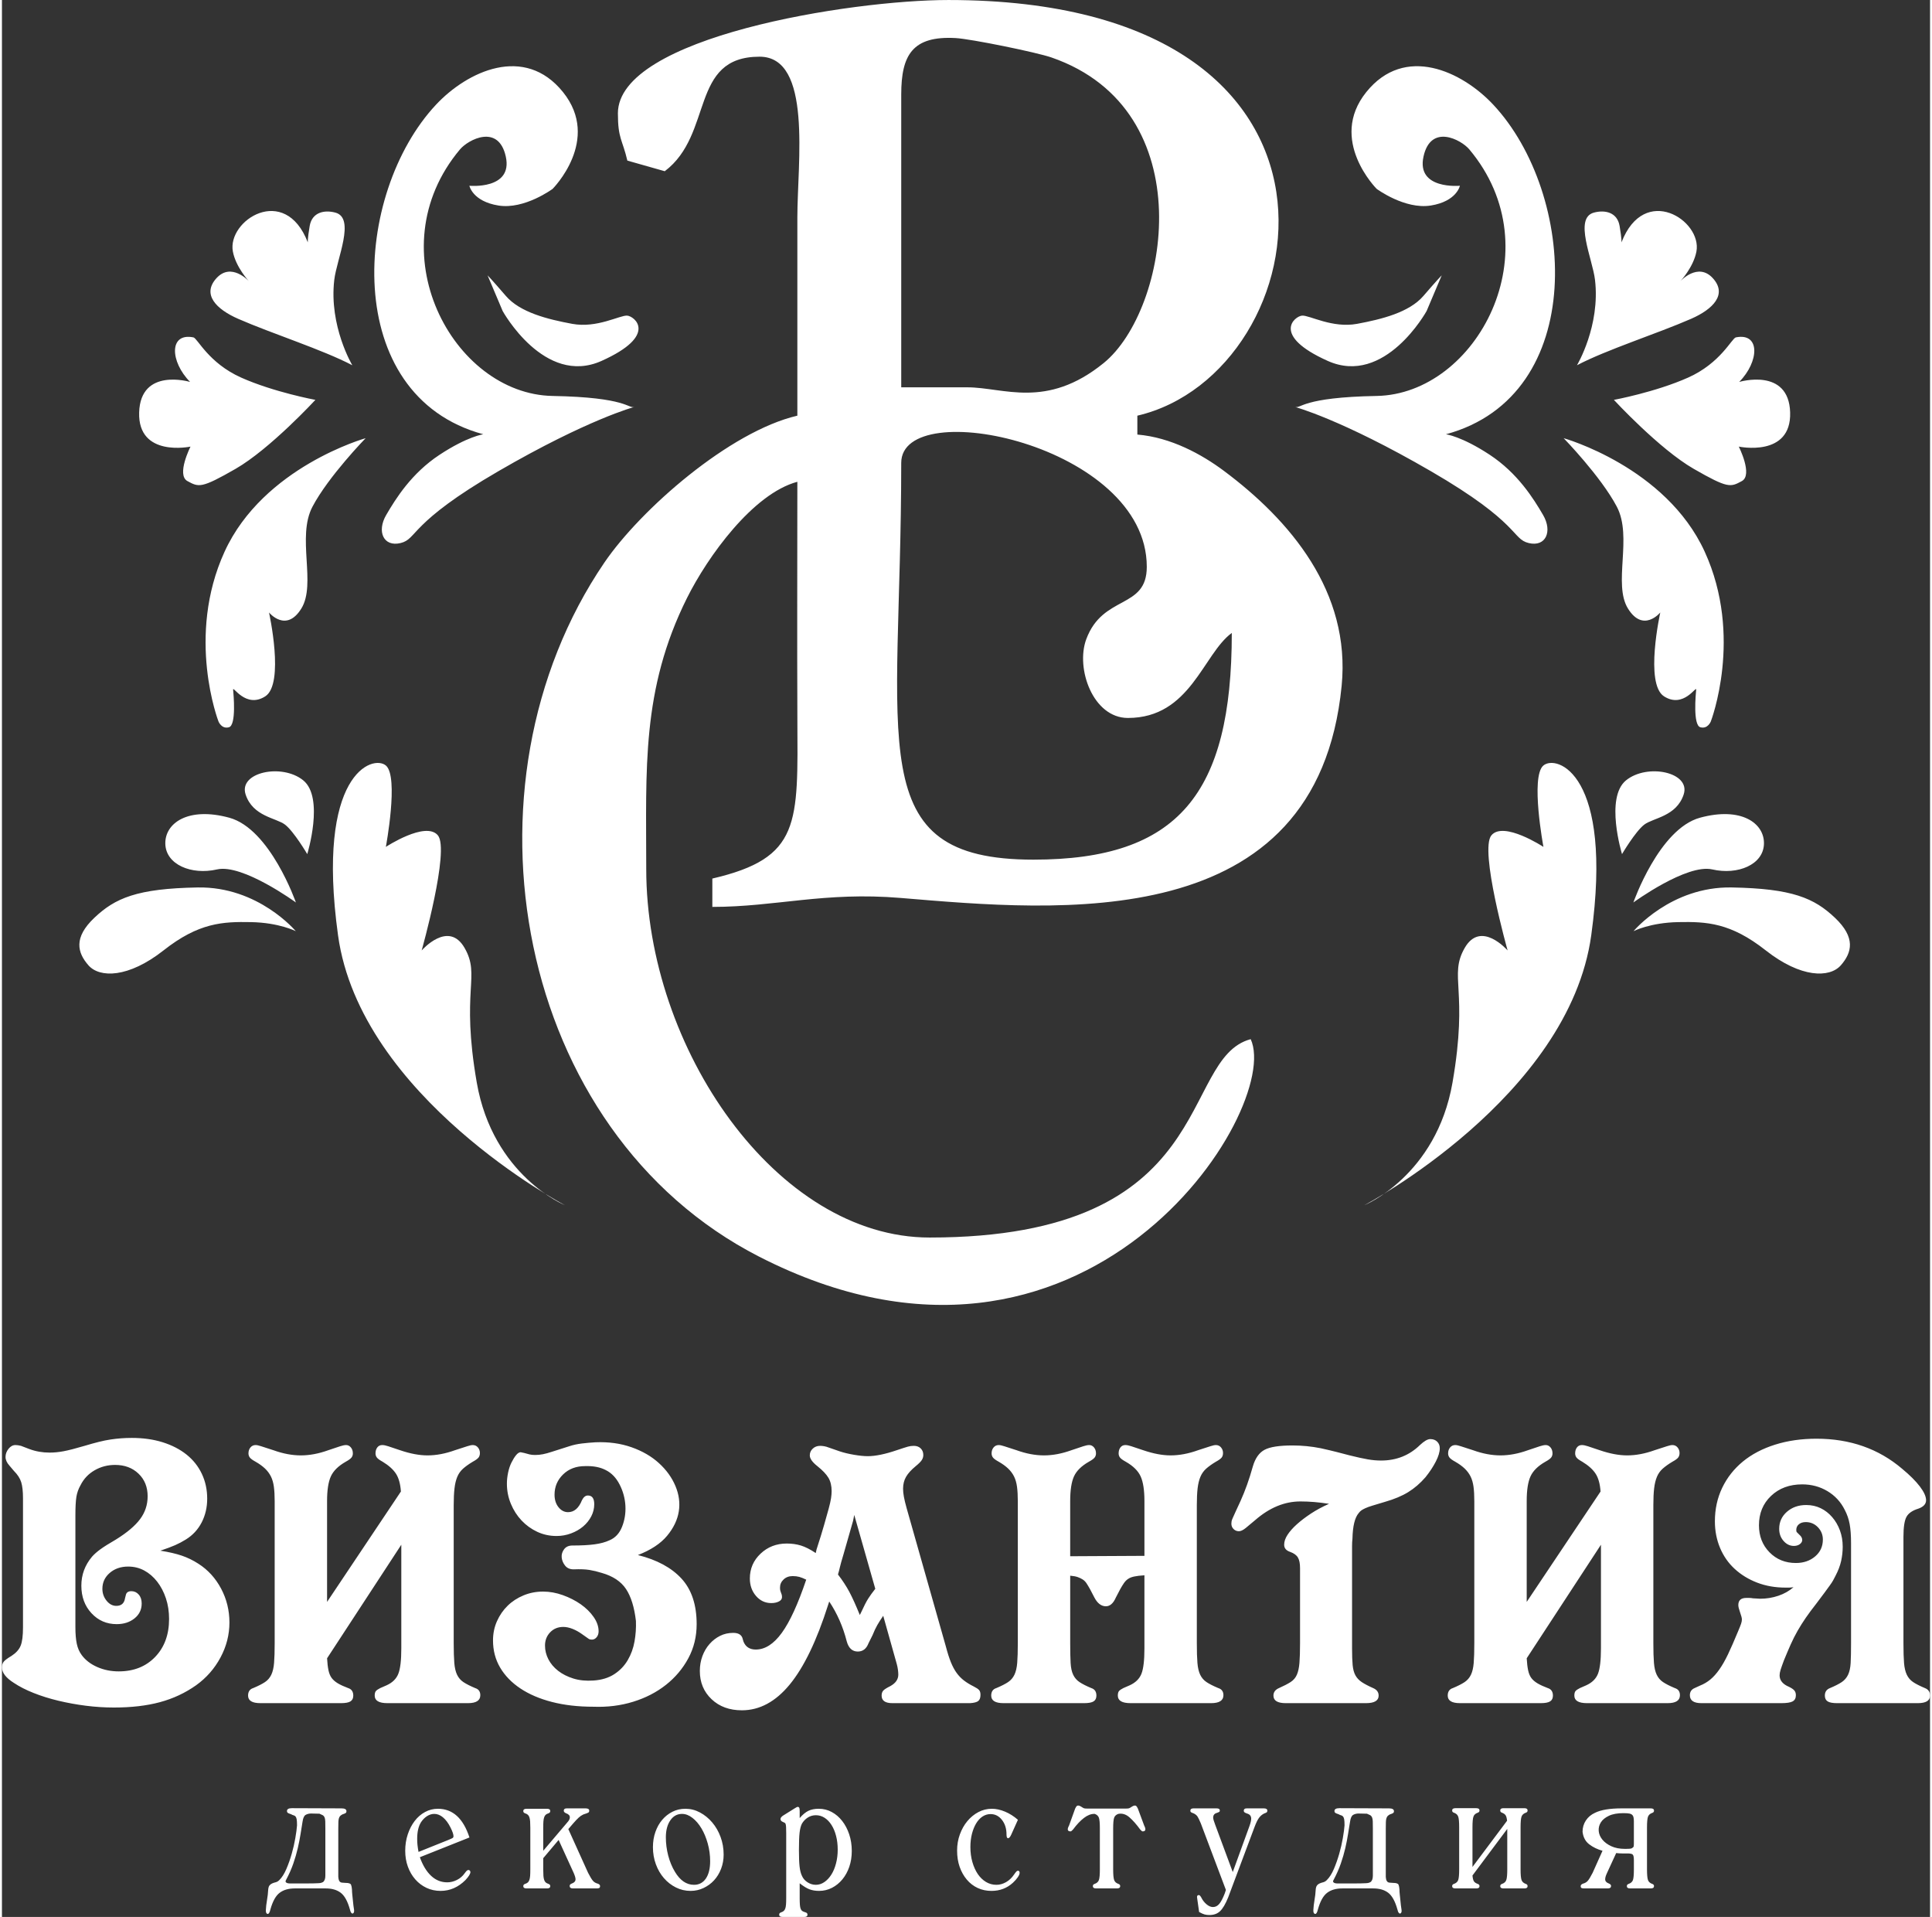 <?xml version="1.0" encoding="UTF-8"?> <!-- Creator: CorelDRAW --> <svg xmlns="http://www.w3.org/2000/svg" xmlns:xlink="http://www.w3.org/1999/xlink" xmlns:xodm="http://www.corel.com/coreldraw/odm/2003" xml:space="preserve" width="249px" height="247px" style="shape-rendering:geometricPrecision; text-rendering:geometricPrecision; image-rendering:optimizeQuality; fill-rule:evenodd; clip-rule:evenodd" viewBox="0 0 123 122.259"><rect x="0" y="0" width="123" height="122.259" fill="#333333" stroke="none"/> <defs> <style type="text/css"> <![CDATA[ .fil0 {fill:white} ]]> </style> </defs> <g id="Layer_x0020_1">  <path class="fil0" d="M71.828 45.79c3.993,0 4.789,-4.076 6.628,-5.423 0,10.262 -3.413,14.46 -12.653,14.46 -11.019,0 -8.435,-7.302 -8.435,-25.304 0,-4.384 15.665,-1.165 15.665,6.627 0,2.731 -2.795,1.745 -3.861,4.618 -0.692,1.868 0.431,5.022 2.656,5.022zm32.278 72.843c0,-0.185 -0.024,-0.303 -0.073,-0.351 -0.048,-0.049 -0.161,-0.073 -0.339,-0.073 -0.105,0 -0.218,0 -0.34,0 -0.121,0 -0.246,-0.008 -0.376,-0.024l-0.581 1.261c-0.081,0.169 -0.122,0.307 -0.122,0.412 0,0.121 0.077,0.21 0.231,0.267 0.097,0.04 0.145,0.093 0.145,0.157 0,0.105 -0.069,0.158 -0.206,0.158l-1.503 0c-0.089,0 -0.15,-0.01 -0.182,-0.03 -0.033,-0.02 -0.049,-0.059 -0.049,-0.116 0,-0.064 0.049,-0.117 0.146,-0.157 0.129,-0.033 0.232,-0.093 0.309,-0.182 0.077,-0.089 0.18,-0.259 0.309,-0.509l0.63 -1.407c-0.323,-0.089 -0.606,-0.226 -0.848,-0.412 -0.243,-0.186 -0.384,-0.453 -0.425,-0.8 0,-0.267 0.071,-0.508 0.213,-0.722 0.141,-0.214 0.337,-0.378 0.588,-0.491 0.379,-0.186 0.945,-0.279 1.697,-0.279l1.855 0c0.138,0 0.206,0.049 0.206,0.146 0,0.073 -0.04,0.121 -0.121,0.145 -0.137,0.049 -0.226,0.132 -0.267,0.249 -0.04,0.117 -0.06,0.342 -0.06,0.673l0 2.679c0,0.332 0.02,0.556 0.06,0.673 0.041,0.118 0.13,0.201 0.267,0.249 0.081,0.024 0.121,0.073 0.121,0.145 0,0.097 -0.068,0.146 -0.206,0.146l-1.321 0c-0.138,0 -0.207,-0.049 -0.207,-0.146 0,-0.072 0.041,-0.121 0.122,-0.145 0.137,-0.048 0.226,-0.129 0.266,-0.243 0.041,-0.113 0.061,-0.335 0.061,-0.666l0 -0.607zm0 -2.461c0,-0.21 -0.028,-0.343 -0.085,-0.4 -0.04,-0.049 -0.101,-0.083 -0.182,-0.103 -0.08,-0.02 -0.214,-0.03 -0.4,-0.03 -0.38,0 -0.689,0.056 -0.927,0.169 -0.239,0.113 -0.411,0.255 -0.516,0.425 -0.105,0.169 -0.149,0.351 -0.133,0.545 0.016,0.194 0.093,0.376 0.23,0.546 0.138,0.17 0.328,0.311 0.57,0.424 0.243,0.113 0.534,0.17 0.873,0.17 0.162,0 0.275,-0.004 0.34,-0.012 0.064,-0.008 0.113,-0.028 0.145,-0.061 0.041,-0.024 0.065,-0.052 0.073,-0.085 0.008,-0.032 0.012,-0.105 0.012,-0.218l0 -1.37zm-10.296 2.898l2.207 -2.947c-0.016,-0.161 -0.047,-0.276 -0.091,-0.345 -0.045,-0.069 -0.119,-0.123 -0.225,-0.164 -0.08,-0.024 -0.121,-0.072 -0.121,-0.145 0,-0.097 0.069,-0.146 0.206,-0.146l1.334 0c0.138,0 0.206,0.049 0.206,0.146 0,0.073 -0.04,0.121 -0.121,0.145 -0.137,0.049 -0.226,0.132 -0.267,0.249 -0.04,0.117 -0.06,0.341 -0.06,0.673l0 2.691c0,0.332 0.02,0.556 0.06,0.673 0.041,0.118 0.13,0.201 0.267,0.249 0.081,0.024 0.121,0.073 0.121,0.145 0,0.097 -0.068,0.146 -0.206,0.146l-1.334 0c-0.137,0 -0.206,-0.049 -0.206,-0.146 0,-0.072 0.041,-0.121 0.121,-0.145 0.138,-0.048 0.227,-0.131 0.267,-0.249 0.041,-0.117 0.061,-0.341 0.061,-0.673l0 -2.582 -2.219 2.97c0.016,0.178 0.047,0.302 0.091,0.37 0.045,0.069 0.123,0.124 0.236,0.164 0.081,0.024 0.122,0.073 0.122,0.145 0,0.097 -0.069,0.146 -0.206,0.146l-1.334 0c-0.138,0 -0.206,-0.049 -0.206,-0.146 0,-0.072 0.04,-0.121 0.121,-0.145 0.137,-0.048 0.226,-0.131 0.267,-0.249 0.04,-0.117 0.06,-0.341 0.06,-0.673l0 -2.691c0,-0.332 -0.02,-0.556 -0.06,-0.673 -0.041,-0.117 -0.13,-0.2 -0.267,-0.249 -0.081,-0.024 -0.121,-0.072 -0.121,-0.145 0,-0.097 0.068,-0.146 0.206,-0.146l1.334 0c0.137,0 0.206,0.049 0.206,0.146 0,0.073 -0.041,0.121 -0.122,0.145 -0.137,0.049 -0.226,0.132 -0.266,0.249 -0.041,0.117 -0.061,0.341 -0.061,0.673l0 2.534zm-6.355 -2.449c0,-0.194 -0.002,-0.348 -0.006,-0.461 -0.004,-0.113 -0.021,-0.2 -0.049,-0.261 -0.028,-0.06 -0.069,-0.105 -0.121,-0.133 -0.053,-0.028 -0.119,-0.059 -0.2,-0.091l-0.534 -0.012c-0.129,0 -0.244,0.028 -0.345,0.085 -0.101,0.056 -0.168,0.202 -0.2,0.436 -0.041,0.243 -0.083,0.505 -0.128,0.788 -0.044,0.283 -0.103,0.582 -0.175,0.898 -0.073,0.315 -0.168,0.642 -0.285,0.982 -0.118,0.339 -0.273,0.691 -0.467,1.054 -0.033,0.057 -0.037,0.102 -0.012,0.134 0.024,0.032 0.062,0.054 0.115,0.067 0.052,0.012 0.111,0.018 0.176,0.018 0.064,0 0.121,0 0.169,0l0.716 0c0.242,0 0.436,-0.002 0.582,-0.006 0.145,-0.004 0.256,-0.008 0.333,-0.012 0.077,-0.005 0.134,-0.013 0.17,-0.025 0.036,-0.012 0.071,-0.026 0.103,-0.042 0.105,-0.073 0.158,-0.21 0.158,-0.412l0 -3.007zm0.824 3.079c0.008,0.113 0.026,0.196 0.055,0.249 0.028,0.053 0.062,0.087 0.103,0.103 0.04,0.016 0.087,0.024 0.139,0.024 0.053,0 0.111,0.004 0.176,0.012 0.194,0 0.307,0.039 0.34,0.115 0.032,0.077 0.052,0.18 0.06,0.31 0,0.089 0.006,0.19 0.018,0.303 0.013,0.113 0.025,0.23 0.037,0.351 0.012,0.122 0.024,0.239 0.036,0.352 0.012,0.113 0.026,0.21 0.042,0.291 0.009,0.065 0.005,0.117 -0.012,0.158 -0.016,0.04 -0.04,0.064 -0.072,0.073 -0.033,0.008 -0.065,-0.009 -0.097,-0.049 -0.033,-0.04 -0.061,-0.113 -0.085,-0.218 -0.146,-0.518 -0.34,-0.869 -0.582,-1.055 -0.243,-0.186 -0.562,-0.279 -0.958,-0.279l-1.977 0c-0.396,0 -0.717,0.093 -0.963,0.279 -0.247,0.186 -0.443,0.537 -0.588,1.055 -0.049,0.21 -0.112,0.307 -0.188,0.291 -0.077,-0.016 -0.112,-0.101 -0.104,-0.255 0.009,-0.186 0.033,-0.396 0.073,-0.63 0.041,-0.235 0.065,-0.441 0.073,-0.619 0.008,-0.145 0.036,-0.248 0.085,-0.309 0.048,-0.061 0.107,-0.105 0.176,-0.133 0.069,-0.029 0.143,-0.053 0.224,-0.073 0.081,-0.02 0.158,-0.067 0.23,-0.14 0.17,-0.169 0.32,-0.406 0.449,-0.709 0.129,-0.303 0.242,-0.624 0.34,-0.964 0.097,-0.339 0.173,-0.673 0.23,-1 0.057,-0.327 0.093,-0.6 0.109,-0.818 0,-0.178 -0.008,-0.308 -0.024,-0.388 -0.016,-0.081 -0.041,-0.14 -0.073,-0.176 -0.032,-0.037 -0.073,-0.061 -0.121,-0.073 -0.049,-0.012 -0.101,-0.034 -0.158,-0.067 -0.121,-0.04 -0.196,-0.072 -0.224,-0.097 -0.028,-0.024 -0.043,-0.06 -0.043,-0.109 0,-0.121 0.106,-0.182 0.316,-0.182l3.164 0.012c0.21,0 0.316,0.061 0.316,0.182 0,0.049 -0.015,0.085 -0.043,0.109 -0.028,0.025 -0.103,0.057 -0.224,0.097 -0.057,0.033 -0.101,0.065 -0.134,0.097 -0.032,0.033 -0.058,0.079 -0.078,0.14 -0.021,0.06 -0.033,0.141 -0.037,0.242 -0.004,0.101 -0.006,0.241 -0.006,0.419l0 3.079zm-8.683 -3.273c0.065,-0.186 0.097,-0.332 0.097,-0.437 0,-0.17 -0.089,-0.279 -0.267,-0.327 -0.089,-0.032 -0.145,-0.061 -0.17,-0.085 -0.024,-0.024 -0.036,-0.057 -0.036,-0.097 0,-0.097 0.061,-0.146 0.182,-0.146l1.103 0c0.146,0 0.218,0.049 0.218,0.146 0,0.048 -0.012,0.083 -0.036,0.103 -0.024,0.02 -0.081,0.047 -0.17,0.079 -0.129,0.064 -0.238,0.157 -0.327,0.279 -0.089,0.121 -0.182,0.311 -0.279,0.569l-1.685 4.499c-0.17,0.42 -0.342,0.713 -0.516,0.879 -0.173,0.166 -0.402,0.248 -0.685,0.248 -0.113,0 -0.214,-0.012 -0.303,-0.036 -0.089,-0.024 -0.206,-0.077 -0.351,-0.158l-0.122 -0.86 -0.012 -0.097c0,-0.081 0.041,-0.122 0.121,-0.122 0.041,0 0.089,0.049 0.146,0.146 0.081,0.17 0.192,0.315 0.333,0.436 0.142,0.122 0.281,0.182 0.419,0.182 0.153,0 0.287,-0.066 0.4,-0.2 0.113,-0.133 0.23,-0.358 0.352,-0.673l0.072 -0.218 -1.6 -4.244c-0.089,-0.21 -0.158,-0.353 -0.206,-0.43 -0.049,-0.077 -0.126,-0.144 -0.231,-0.2 -0.113,-0.041 -0.18,-0.071 -0.2,-0.091 -0.02,-0.02 -0.03,-0.051 -0.03,-0.091 0,-0.097 0.069,-0.146 0.206,-0.146l1.467 0c0.137,0 0.206,0.045 0.206,0.134 0,0.04 -0.01,0.068 -0.03,0.085 -0.02,0.016 -0.075,0.04 -0.164,0.072 -0.153,0.041 -0.23,0.142 -0.23,0.304 0,0.04 0.012,0.1 0.036,0.181 0.024,0.081 0.057,0.174 0.097,0.279l1.116 3.007 1.079 -2.97zm-7.908 -1.079c0.105,0 0.176,-0.006 0.213,-0.019 0.036,-0.012 0.103,-0.05 0.2,-0.115 0.064,-0.04 0.121,-0.06 0.169,-0.06 0.041,0 0.073,0.012 0.097,0.036 0.025,0.024 0.057,0.077 0.097,0.158l0.401 1.079c0.129,0.25 0.097,0.376 -0.098,0.376 -0.032,0 -0.084,-0.041 -0.157,-0.122 -0.234,-0.323 -0.463,-0.582 -0.685,-0.776 -0.223,-0.194 -0.459,-0.266 -0.71,-0.218 -0.137,0.049 -0.226,0.131 -0.266,0.249 -0.041,0.117 -0.061,0.341 -0.061,0.672l0 2.619c0,0.332 0.02,0.556 0.061,0.673 0.04,0.118 0.129,0.201 0.266,0.249 0.081,0.024 0.122,0.073 0.122,0.145 0,0.097 -0.069,0.146 -0.206,0.146l-1.334 0c-0.137,0 -0.206,-0.049 -0.206,-0.146 0,-0.072 0.04,-0.121 0.121,-0.145 0.137,-0.048 0.226,-0.131 0.267,-0.249 0.04,-0.117 0.06,-0.341 0.06,-0.673l0 -2.619c0,-0.331 -0.02,-0.555 -0.06,-0.672 -0.041,-0.118 -0.13,-0.2 -0.267,-0.249l-0.036 0c-0.21,0 -0.429,0.087 -0.655,0.261 -0.226,0.173 -0.457,0.418 -0.691,0.733 -0.073,0.081 -0.125,0.122 -0.158,0.122 -0.202,0 -0.234,-0.126 -0.097,-0.376l0.388 -1.079c0.041,-0.081 0.073,-0.134 0.097,-0.158 0.024,-0.024 0.057,-0.036 0.097,-0.036 0.049,0 0.105,0.02 0.17,0.06 0.097,0.065 0.164,0.103 0.2,0.115 0.036,0.013 0.107,0.019 0.212,0.019l2.449 0zm-7.313 1.685c-0.065,0.137 -0.129,0.206 -0.194,0.206 -0.064,0 -0.097,-0.081 -0.097,-0.243 0,-0.371 -0.097,-0.68 -0.291,-0.927 -0.194,-0.247 -0.436,-0.37 -0.727,-0.37 -0.186,0 -0.358,0.053 -0.516,0.158 -0.157,0.105 -0.293,0.252 -0.406,0.442 -0.113,0.19 -0.202,0.413 -0.267,0.667 -0.064,0.255 -0.097,0.532 -0.097,0.831 0,0.347 0.043,0.669 0.128,0.964 0.085,0.295 0.2,0.549 0.345,0.764 0.146,0.214 0.32,0.381 0.522,0.503 0.202,0.121 0.424,0.182 0.666,0.182 0.211,0 0.415,-0.057 0.613,-0.17 0.198,-0.113 0.366,-0.271 0.503,-0.473 0.073,-0.105 0.125,-0.174 0.158,-0.206 0.032,-0.032 0.064,-0.049 0.097,-0.049 0.072,0 0.109,0.045 0.109,0.134 0,0.072 -0.039,0.166 -0.116,0.279 -0.076,0.113 -0.179,0.23 -0.309,0.351 -0.379,0.348 -0.836,0.522 -1.37,0.522 -0.323,0 -0.618,-0.063 -0.885,-0.188 -0.267,-0.126 -0.497,-0.303 -0.691,-0.534 -0.194,-0.23 -0.346,-0.501 -0.455,-0.812 -0.109,-0.311 -0.163,-0.657 -0.163,-1.037 0,-0.364 0.058,-0.707 0.176,-1.031 0.117,-0.323 0.276,-0.606 0.478,-0.848 0.202,-0.243 0.437,-0.435 0.704,-0.576 0.266,-0.142 0.553,-0.212 0.861,-0.212 0.266,0 0.545,0.06 0.836,0.182 0.291,0.121 0.566,0.295 0.825,0.521l-0.437 0.97zm-13.485 4.025c0,0.178 0.005,0.32 0.013,0.425 0.008,0.105 0.024,0.19 0.048,0.254 0.024,0.065 0.061,0.114 0.109,0.146 0.049,0.032 0.117,0.06 0.206,0.085 0.081,0.024 0.122,0.073 0.122,0.145 0,0.097 -0.065,0.146 -0.194,0.146l-1.407 0c-0.137,0 -0.206,-0.049 -0.206,-0.146 0,-0.072 0.04,-0.121 0.121,-0.145 0.073,-0.025 0.13,-0.055 0.17,-0.091 0.04,-0.037 0.073,-0.087 0.097,-0.152 0.024,-0.064 0.04,-0.149 0.048,-0.254 0.009,-0.105 0.013,-0.243 0.013,-0.413l0 -4.122c0,-0.162 -0.002,-0.287 -0.007,-0.376 -0.003,-0.089 -0.012,-0.158 -0.024,-0.206 -0.012,-0.049 -0.032,-0.081 -0.06,-0.097 -0.029,-0.016 -0.071,-0.037 -0.128,-0.061 -0.097,-0.04 -0.145,-0.101 -0.145,-0.182 0,-0.064 0.048,-0.133 0.145,-0.206l0.776 -0.485c0.089,-0.056 0.146,-0.085 0.17,-0.085 0.049,0 0.083,0.019 0.103,0.055 0.02,0.036 0.03,0.111 0.03,0.224l0 0.437c0.186,-0.218 0.37,-0.372 0.552,-0.461 0.182,-0.089 0.402,-0.133 0.661,-0.133 0.299,0 0.576,0.068 0.83,0.206 0.255,0.137 0.477,0.327 0.667,0.57 0.19,0.242 0.34,0.527 0.449,0.854 0.109,0.328 0.164,0.682 0.164,1.061 0,0.364 -0.053,0.7 -0.158,1.007 -0.105,0.307 -0.252,0.576 -0.442,0.806 -0.19,0.23 -0.413,0.41 -0.667,0.54 -0.255,0.129 -0.528,0.194 -0.819,0.194 -0.234,0 -0.44,-0.035 -0.618,-0.103 -0.178,-0.069 -0.384,-0.196 -0.619,-0.382l0 0.945zm1.031 -5.286c-0.186,0 -0.356,0.048 -0.509,0.145 -0.154,0.097 -0.279,0.227 -0.376,0.388 -0.073,0.138 -0.123,0.33 -0.152,0.576 -0.028,0.247 -0.042,0.617 -0.042,1.11 0,0.46 0.014,0.814 0.042,1.061 0.029,0.246 0.079,0.442 0.152,0.588 0.073,0.17 0.192,0.307 0.358,0.412 0.165,0.105 0.341,0.158 0.527,0.158 0.194,0 0.376,-0.059 0.546,-0.176 0.169,-0.117 0.317,-0.275 0.442,-0.473 0.126,-0.198 0.225,-0.435 0.297,-0.709 0.073,-0.275 0.11,-0.57 0.11,-0.885 0,-0.316 -0.035,-0.607 -0.104,-0.873 -0.068,-0.267 -0.165,-0.5 -0.291,-0.698 -0.125,-0.198 -0.272,-0.351 -0.442,-0.46 -0.17,-0.11 -0.356,-0.164 -0.558,-0.164zm-8.32 -0.412c0.324,0 0.633,0.078 0.928,0.236 0.295,0.158 0.556,0.37 0.782,0.637 0.226,0.266 0.404,0.576 0.533,0.927 0.13,0.352 0.195,0.726 0.195,1.122 0,0.323 -0.055,0.626 -0.164,0.909 -0.109,0.283 -0.259,0.528 -0.449,0.734 -0.19,0.206 -0.414,0.369 -0.673,0.491 -0.258,0.121 -0.533,0.182 -0.824,0.182 -0.332,0 -0.643,-0.073 -0.934,-0.219 -0.291,-0.145 -0.546,-0.343 -0.764,-0.594 -0.218,-0.25 -0.39,-0.545 -0.515,-0.885 -0.125,-0.339 -0.188,-0.703 -0.188,-1.091 0,-0.348 0.053,-0.671 0.158,-0.97 0.105,-0.299 0.25,-0.558 0.436,-0.776 0.186,-0.218 0.404,-0.39 0.655,-0.515 0.25,-0.126 0.525,-0.188 0.824,-0.188zm-0.218 0.327c-0.307,0 -0.556,0.137 -0.746,0.412 -0.189,0.275 -0.284,0.635 -0.284,1.079 0,0.396 0.05,0.786 0.151,1.171 0.101,0.383 0.245,0.729 0.431,1.036 0.331,0.55 0.735,0.825 1.212,0.825 0.323,0 0.576,-0.134 0.758,-0.4 0.182,-0.267 0.273,-0.635 0.273,-1.104 0,-0.388 -0.051,-0.764 -0.152,-1.127 -0.101,-0.364 -0.234,-0.685 -0.4,-0.964 -0.166,-0.279 -0.358,-0.504 -0.576,-0.673 -0.218,-0.17 -0.44,-0.255 -0.667,-0.255zm-8.853 2.352l1.492 -1.758c0.088,-0.097 0.145,-0.172 0.169,-0.224 0.025,-0.053 0.037,-0.103 0.037,-0.152 0,-0.113 -0.077,-0.198 -0.231,-0.254 -0.105,-0.041 -0.157,-0.097 -0.157,-0.17 0,-0.097 0.06,-0.146 0.182,-0.146l1.212 0c0.154,0 0.23,0.049 0.23,0.146 0,0.056 -0.018,0.097 -0.054,0.121 -0.037,0.024 -0.144,0.065 -0.321,0.121 -0.106,0.049 -0.205,0.116 -0.297,0.2 -0.093,0.085 -0.221,0.221 -0.382,0.407l-0.279 0.327 1.261 2.789c0.129,0.25 0.232,0.42 0.309,0.509 0.077,0.089 0.18,0.149 0.309,0.182 0.097,0.032 0.146,0.085 0.146,0.157 0,0.057 -0.017,0.096 -0.049,0.116 -0.032,0.02 -0.093,0.03 -0.182,0.03l-1.503 0c-0.138,0 -0.206,-0.053 -0.206,-0.158 0,-0.072 0.048,-0.125 0.145,-0.157 0.154,-0.057 0.23,-0.146 0.23,-0.267 0,-0.089 -0.04,-0.226 -0.121,-0.412l-0.958 -2.098 -0.982 1.164 0 0.715c0,0.17 0.004,0.308 0.012,0.413 0.008,0.105 0.025,0.192 0.049,0.26 0.024,0.069 0.056,0.122 0.097,0.158 0.04,0.036 0.097,0.067 0.17,0.091 0.08,0.024 0.121,0.073 0.121,0.145 0,0.097 -0.069,0.146 -0.206,0.146l-1.31 0c-0.137,0 -0.206,-0.049 -0.206,-0.146 0,-0.072 0.041,-0.121 0.121,-0.145 0.073,-0.024 0.13,-0.055 0.17,-0.091 0.04,-0.036 0.073,-0.089 0.097,-0.158 0.024,-0.068 0.041,-0.155 0.049,-0.26 0.008,-0.105 0.012,-0.243 0.012,-0.413l0 -2.655c0,-0.17 -0.004,-0.307 -0.012,-0.412 -0.008,-0.105 -0.025,-0.192 -0.049,-0.261 -0.024,-0.068 -0.057,-0.121 -0.097,-0.157 -0.04,-0.037 -0.097,-0.067 -0.17,-0.091 -0.08,-0.025 -0.121,-0.073 -0.121,-0.146 0,-0.097 0.069,-0.145 0.206,-0.145l1.31 0c0.137,0 0.206,0.048 0.206,0.145 0,0.073 -0.041,0.121 -0.121,0.146 -0.073,0.024 -0.13,0.054 -0.17,0.091 -0.041,0.036 -0.073,0.089 -0.097,0.157 -0.024,0.069 -0.041,0.156 -0.049,0.261 -0.008,0.105 -0.012,0.242 -0.012,0.412l0 1.467zm-7.871 0.412c0.186,0.518 0.427,0.914 0.722,1.189 0.295,0.275 0.636,0.412 1.024,0.412 0.21,0 0.417,-0.05 0.618,-0.152 0.203,-0.101 0.368,-0.244 0.498,-0.43 0.064,-0.089 0.113,-0.145 0.145,-0.17 0.033,-0.024 0.065,-0.036 0.097,-0.036 0.033,0 0.061,0.014 0.085,0.042 0.024,0.029 0.036,0.059 0.036,0.091 0,0.113 -0.105,0.283 -0.315,0.509 -0.461,0.461 -0.99,0.692 -1.588,0.692 -0.323,0 -0.623,-0.065 -0.898,-0.194 -0.274,-0.13 -0.513,-0.31 -0.715,-0.54 -0.202,-0.23 -0.36,-0.501 -0.473,-0.812 -0.113,-0.312 -0.169,-0.649 -0.169,-1.013 0,-0.372 0.054,-0.721 0.163,-1.049 0.109,-0.327 0.257,-0.612 0.443,-0.854 0.186,-0.243 0.406,-0.433 0.661,-0.57 0.254,-0.138 0.527,-0.206 0.818,-0.206 0.946,0 1.617,0.61 2.013,1.831l-3.165 1.26zm1.819 -1.103c0.137,-0.056 0.226,-0.097 0.267,-0.121 0.04,-0.024 0.06,-0.065 0.06,-0.121 0,-0.113 -0.064,-0.299 -0.194,-0.558 -0.137,-0.275 -0.295,-0.487 -0.473,-0.637 -0.177,-0.149 -0.363,-0.224 -0.557,-0.224 -0.162,0 -0.318,0.049 -0.467,0.145 -0.15,0.098 -0.277,0.227 -0.382,0.388 -0.162,0.259 -0.243,0.611 -0.243,1.055 0,0.146 0.006,0.277 0.019,0.394 0.012,0.118 0.034,0.265 0.066,0.443l1.904 -0.764zm-7.847 -0.727c0,-0.194 -0.002,-0.348 -0.006,-0.461 -0.004,-0.113 -0.02,-0.2 -0.048,-0.261 -0.029,-0.06 -0.069,-0.105 -0.122,-0.133 -0.052,-0.028 -0.119,-0.059 -0.2,-0.091l-0.533 -0.012c-0.13,0 -0.245,0.028 -0.346,0.085 -0.101,0.056 -0.167,0.202 -0.2,0.436 -0.04,0.243 -0.083,0.505 -0.127,0.788 -0.045,0.283 -0.103,0.582 -0.176,0.898 -0.073,0.315 -0.168,0.642 -0.285,0.982 -0.117,0.339 -0.273,0.691 -0.467,1.054 -0.032,0.057 -0.036,0.102 -0.012,0.134 0.024,0.032 0.063,0.054 0.115,0.067 0.053,0.012 0.111,0.018 0.176,0.018 0.065,0 0.121,0 0.17,0l0.715 0c0.243,0 0.437,-0.002 0.582,-0.006 0.146,-0.004 0.257,-0.008 0.334,-0.012 0.076,-0.005 0.133,-0.013 0.169,-0.025 0.037,-0.012 0.071,-0.026 0.103,-0.042 0.106,-0.073 0.158,-0.21 0.158,-0.412l0 -3.007zm0.825 3.079c0.008,0.113 0.026,0.196 0.054,0.249 0.028,0.053 0.063,0.087 0.103,0.103 0.041,0.016 0.087,0.024 0.14,0.024 0.052,0 0.111,0.004 0.175,0.012 0.195,0 0.308,0.039 0.34,0.115 0.032,0.077 0.053,0.18 0.061,0.31 0,0.089 0.006,0.19 0.018,0.303 0.012,0.113 0.024,0.23 0.036,0.351 0.012,0.122 0.024,0.239 0.037,0.352 0.012,0.113 0.026,0.21 0.042,0.291 0.008,0.065 0.004,0.117 -0.012,0.158 -0.016,0.04 -0.041,0.064 -0.073,0.073 -0.032,0.008 -0.065,-0.009 -0.097,-0.049 -0.032,-0.04 -0.061,-0.113 -0.085,-0.218 -0.145,-0.518 -0.339,-0.869 -0.582,-1.055 -0.242,-0.186 -0.562,-0.279 -0.958,-0.279l-1.976 0c-0.396,0 -0.717,0.093 -0.964,0.279 -0.247,0.186 -0.442,0.537 -0.588,1.055 -0.048,0.21 -0.111,0.307 -0.188,0.291 -0.077,-0.016 -0.111,-0.101 -0.103,-0.255 0.008,-0.186 0.032,-0.396 0.073,-0.63 0.04,-0.235 0.064,-0.441 0.072,-0.619 0.009,-0.145 0.037,-0.248 0.085,-0.309 0.049,-0.061 0.108,-0.105 0.176,-0.133 0.069,-0.029 0.144,-0.053 0.225,-0.073 0.08,-0.02 0.157,-0.067 0.23,-0.14 0.17,-0.169 0.319,-0.406 0.448,-0.709 0.13,-0.303 0.243,-0.624 0.34,-0.964 0.097,-0.339 0.174,-0.673 0.23,-1 0.057,-0.327 0.093,-0.6 0.109,-0.818 0,-0.178 -0.008,-0.308 -0.024,-0.388 -0.016,-0.081 -0.04,-0.14 -0.072,-0.176 -0.033,-0.037 -0.073,-0.061 -0.122,-0.073 -0.048,-0.012 -0.101,-0.034 -0.157,-0.067 -0.122,-0.04 -0.196,-0.072 -0.225,-0.097 -0.028,-0.024 -0.042,-0.06 -0.042,-0.109 0,-0.121 0.105,-0.182 0.315,-0.182l3.165 0.012c0.21,0 0.315,0.061 0.315,0.182 0,0.049 -0.014,0.085 -0.042,0.109 -0.029,0.025 -0.104,0.057 -0.225,0.097 -0.056,0.033 -0.101,0.065 -0.133,0.097 -0.032,0.033 -0.059,0.079 -0.079,0.14 -0.02,0.06 -0.032,0.141 -0.036,0.242 -0.004,0.101 -0.006,0.241 -0.006,0.419l0 3.079zm92.832 -18.471c-0.118,0.017 -0.215,0.026 -0.291,0.026 -0.076,0 -0.148,0 -0.215,0 -0.659,0 -1.263,-0.106 -1.811,-0.317 -0.549,-0.211 -1.026,-0.502 -1.431,-0.874 -0.405,-0.371 -0.717,-0.818 -0.937,-1.342 -0.219,-0.523 -0.329,-1.089 -0.329,-1.696 0,-0.777 0.156,-1.49 0.468,-2.14 0.313,-0.65 0.752,-1.207 1.317,-1.672 0.566,-0.464 1.25,-0.823 2.052,-1.076 0.801,-0.253 1.684,-0.38 2.646,-0.38 2.144,0 3.967,0.642 5.47,1.925 0.489,0.405 0.865,0.781 1.127,1.127 0.262,0.346 0.392,0.637 0.392,0.873 0,0.237 -0.16,0.414 -0.481,0.532 -0.388,0.118 -0.646,0.296 -0.772,0.532 -0.127,0.236 -0.19,0.658 -0.19,1.266l0 6.812c0,0.524 0.013,0.937 0.038,1.241 0.025,0.304 0.084,0.553 0.177,0.747 0.093,0.194 0.228,0.351 0.405,0.469 0.177,0.118 0.427,0.245 0.747,0.38 0.22,0.084 0.33,0.245 0.33,0.481 0,0.321 -0.262,0.481 -0.786,0.481l-5.14 0c-0.287,0 -0.49,-0.038 -0.608,-0.114 -0.118,-0.076 -0.177,-0.198 -0.177,-0.367 0,-0.236 0.109,-0.397 0.329,-0.481 0.321,-0.135 0.57,-0.262 0.747,-0.38 0.177,-0.118 0.312,-0.275 0.405,-0.469 0.093,-0.194 0.148,-0.447 0.165,-0.759 0.017,-0.313 0.025,-0.731 0.025,-1.254l0 -6.382c0,-0.489 -0.03,-0.894 -0.089,-1.215 -0.059,-0.321 -0.164,-0.625 -0.316,-0.912 -0.253,-0.506 -0.621,-0.903 -1.102,-1.19 -0.481,-0.287 -1.017,-0.431 -1.608,-0.431 -0.81,0 -1.473,0.245 -1.988,0.735 -0.515,0.489 -0.772,1.114 -0.772,1.874 0,0.692 0.224,1.266 0.671,1.722 0.447,0.456 1.009,0.684 1.684,0.684 0.49,0 0.899,-0.14 1.228,-0.418 0.329,-0.279 0.494,-0.638 0.494,-1.077 0,-0.303 -0.106,-0.565 -0.316,-0.785 -0.212,-0.219 -0.469,-0.329 -0.773,-0.329 -0.186,0 -0.333,0.047 -0.443,0.14 -0.11,0.092 -0.165,0.215 -0.165,0.367 0,0.067 0.013,0.114 0.038,0.139 0.026,0.025 0.08,0.08 0.165,0.165 0.118,0.101 0.177,0.211 0.177,0.329 0,0.101 -0.05,0.19 -0.152,0.266 -0.101,0.076 -0.228,0.114 -0.38,0.114 -0.253,0 -0.472,-0.106 -0.658,-0.317 -0.186,-0.211 -0.279,-0.468 -0.279,-0.772 0,-0.439 0.165,-0.802 0.494,-1.089 0.329,-0.287 0.739,-0.431 1.228,-0.431 0.338,0 0.646,0.068 0.925,0.203 0.278,0.135 0.523,0.325 0.734,0.57 0.211,0.244 0.376,0.527 0.494,0.848 0.118,0.321 0.177,0.667 0.177,1.038 0,0.304 -0.033,0.608 -0.101,0.912 -0.068,0.304 -0.186,0.616 -0.355,0.937 -0.05,0.101 -0.101,0.198 -0.152,0.291 -0.05,0.093 -0.122,0.203 -0.215,0.329 -0.093,0.127 -0.207,0.283 -0.342,0.469 -0.135,0.186 -0.312,0.422 -0.532,0.709 -0.253,0.321 -0.472,0.616 -0.658,0.886 -0.186,0.271 -0.359,0.545 -0.519,0.823 -0.16,0.279 -0.308,0.57 -0.443,0.874 -0.135,0.304 -0.279,0.642 -0.431,1.013 -0.101,0.27 -0.173,0.473 -0.215,0.608 -0.042,0.135 -0.063,0.253 -0.063,0.354 0,0.321 0.202,0.566 0.607,0.735 0.169,0.084 0.283,0.164 0.342,0.24 0.059,0.076 0.089,0.173 0.089,0.292 0,0.185 -0.068,0.316 -0.203,0.392 -0.135,0.076 -0.379,0.114 -0.734,0.114l-4.862 0 -0.228 0c-0.49,0 -0.735,-0.169 -0.735,-0.506 0,-0.22 0.102,-0.372 0.304,-0.456l0.33 -0.152c0.253,-0.101 0.476,-0.232 0.671,-0.393 0.194,-0.16 0.384,-0.371 0.569,-0.633 0.186,-0.262 0.372,-0.587 0.558,-0.975 0.185,-0.388 0.396,-0.869 0.633,-1.443 0.101,-0.237 0.168,-0.406 0.202,-0.507 0.034,-0.101 0.051,-0.194 0.051,-0.278 0,-0.085 -0.042,-0.245 -0.127,-0.482 -0.067,-0.185 -0.101,-0.329 -0.101,-0.43 0,-0.304 0.169,-0.456 0.506,-0.456 0.051,0 0.114,0 0.19,0 0.076,0 0.157,0.008 0.241,0.025 0.084,0 0.165,0.005 0.241,0.013 0.075,0.009 0.147,0.013 0.215,0.013 0.405,0 0.793,-0.064 1.165,-0.19 0.371,-0.127 0.692,-0.308 0.962,-0.545zm-13.472 -8.002c-0.186,-0.101 -0.309,-0.19 -0.368,-0.266 -0.059,-0.076 -0.088,-0.165 -0.088,-0.266 0,-0.152 0.038,-0.278 0.114,-0.38 0.076,-0.101 0.181,-0.152 0.316,-0.152 0.102,0 0.228,0.026 0.38,0.076l0.76 0.254c0.641,0.219 1.224,0.329 1.747,0.329 0.557,0 1.14,-0.11 1.748,-0.329l0.785 -0.254c0.152,-0.05 0.27,-0.076 0.354,-0.076 0.135,0 0.245,0.051 0.329,0.152 0.085,0.102 0.127,0.22 0.127,0.355 0,0.118 -0.03,0.215 -0.089,0.291 -0.059,0.076 -0.181,0.165 -0.367,0.266 -0.253,0.152 -0.46,0.3 -0.62,0.443 -0.161,0.144 -0.283,0.317 -0.367,0.519 -0.085,0.203 -0.144,0.448 -0.178,0.735 -0.034,0.287 -0.05,0.641 -0.05,1.063l0 8.813c0,0.523 0.012,0.941 0.038,1.254 0.025,0.312 0.084,0.565 0.177,0.759 0.093,0.194 0.228,0.351 0.405,0.469 0.177,0.118 0.426,0.245 0.747,0.38 0.22,0.067 0.329,0.219 0.329,0.456 0,0.337 -0.261,0.506 -0.785,0.506l-5.14 0c-0.541,0 -0.811,-0.16 -0.811,-0.481 0,-0.135 0.025,-0.232 0.076,-0.291 0.051,-0.059 0.143,-0.123 0.279,-0.19l0.405 -0.177c0.371,-0.169 0.62,-0.414 0.747,-0.735 0.126,-0.321 0.19,-0.861 0.19,-1.621l0 -6.609 -4.736 7.242c0.017,0.304 0.047,0.558 0.089,0.76 0.042,0.203 0.11,0.367 0.202,0.494 0.093,0.126 0.224,0.24 0.393,0.342 0.169,0.101 0.388,0.202 0.658,0.304 0.22,0.067 0.33,0.228 0.33,0.481 0,0.169 -0.059,0.291 -0.178,0.367 -0.118,0.076 -0.32,0.114 -0.607,0.114l-5.141 0c-0.524,0 -0.785,-0.16 -0.785,-0.481 0,-0.253 0.109,-0.414 0.329,-0.481 0.321,-0.135 0.57,-0.262 0.747,-0.38 0.177,-0.118 0.312,-0.275 0.405,-0.469 0.093,-0.194 0.152,-0.447 0.177,-0.759 0.026,-0.313 0.038,-0.731 0.038,-1.254l0 -9.066c0,-0.354 -0.016,-0.658 -0.05,-0.912 -0.034,-0.253 -0.097,-0.472 -0.19,-0.658 -0.093,-0.186 -0.22,-0.355 -0.38,-0.507 -0.16,-0.151 -0.359,-0.295 -0.595,-0.43 -0.186,-0.101 -0.308,-0.19 -0.367,-0.266 -0.059,-0.076 -0.089,-0.165 -0.089,-0.266 0,-0.152 0.042,-0.278 0.127,-0.38 0.084,-0.101 0.194,-0.152 0.329,-0.152 0.084,0 0.203,0.026 0.354,0.076l0.785 0.254c0.608,0.219 1.191,0.329 1.748,0.329 0.557,0 1.139,-0.11 1.747,-0.329l0.76 -0.254c0.152,-0.05 0.279,-0.076 0.38,-0.076 0.118,0 0.219,0.051 0.304,0.152 0.084,0.102 0.126,0.228 0.126,0.38 0,0.101 -0.029,0.19 -0.088,0.266 -0.059,0.076 -0.182,0.165 -0.368,0.266 -0.472,0.27 -0.789,0.582 -0.949,0.937 -0.161,0.354 -0.241,0.878 -0.241,1.57l0 6.432 4.711 -7.04c-0.034,-0.489 -0.14,-0.869 -0.317,-1.139 -0.177,-0.271 -0.46,-0.524 -0.848,-0.76zm-16.157 2.684c-0.642,-0.101 -1.25,-0.152 -1.824,-0.152 -1.013,0 -1.975,0.397 -2.887,1.191l-0.607 0.506c-0.169,0.135 -0.313,0.203 -0.431,0.203 -0.135,0 -0.249,-0.047 -0.342,-0.14 -0.093,-0.092 -0.139,-0.206 -0.139,-0.341 0,-0.051 0.004,-0.102 0.013,-0.152 0.008,-0.051 0.033,-0.123 0.076,-0.216 0.042,-0.093 0.101,-0.223 0.177,-0.392 0.076,-0.169 0.181,-0.397 0.316,-0.684 0.152,-0.338 0.292,-0.684 0.418,-1.038 0.127,-0.355 0.249,-0.743 0.368,-1.165 0.151,-0.523 0.4,-0.878 0.747,-1.064 0.346,-0.186 0.941,-0.278 1.785,-0.278 0.608,0 1.207,0.059 1.798,0.177 0.152,0.034 0.338,0.076 0.557,0.127 0.219,0.05 0.65,0.16 1.291,0.329 0.473,0.118 0.857,0.202 1.153,0.253 0.295,0.051 0.578,0.076 0.848,0.076 0.979,0 1.807,-0.329 2.482,-0.988 0.27,-0.253 0.489,-0.38 0.658,-0.38 0.186,0 0.334,0.055 0.443,0.165 0.11,0.11 0.165,0.249 0.165,0.418 0,0.236 -0.084,0.519 -0.253,0.848 -0.169,0.329 -0.388,0.663 -0.659,1.001 -0.337,0.388 -0.704,0.704 -1.101,0.949 -0.397,0.245 -0.891,0.452 -1.482,0.621 -0.337,0.101 -0.603,0.181 -0.797,0.24 -0.194,0.059 -0.346,0.114 -0.456,0.165 -0.11,0.051 -0.194,0.097 -0.253,0.139 -0.06,0.042 -0.114,0.097 -0.165,0.165 -0.253,0.287 -0.388,0.835 -0.405,1.646 -0.017,0.135 -0.025,0.295 -0.025,0.481 0,0.186 0,0.456 0,0.81l0 0.633 0 4.736 0 0.329c0,0.439 0.012,0.794 0.037,1.064 0.026,0.27 0.085,0.49 0.178,0.658 0.093,0.169 0.228,0.313 0.405,0.431 0.177,0.118 0.418,0.245 0.722,0.38 0.236,0.101 0.354,0.261 0.354,0.481 0,0.321 -0.27,0.481 -0.81,0.481l-5.116 0c-0.523,0 -0.785,-0.16 -0.785,-0.481 0,-0.22 0.119,-0.38 0.355,-0.481 0.304,-0.135 0.549,-0.262 0.734,-0.38 0.186,-0.118 0.321,-0.275 0.405,-0.469 0.085,-0.194 0.14,-0.447 0.165,-0.759 0.025,-0.313 0.038,-0.731 0.038,-1.254l0 -4.786c0,-0.304 -0.046,-0.532 -0.139,-0.684 -0.093,-0.152 -0.258,-0.27 -0.494,-0.354 -0.253,-0.085 -0.38,-0.237 -0.38,-0.456 0,-0.203 0.072,-0.414 0.215,-0.633 0.144,-0.22 0.342,-0.444 0.595,-0.671 0.254,-0.228 0.553,-0.456 0.899,-0.684 0.347,-0.228 0.731,-0.435 1.153,-0.621zm-16.512 4.584l0 4.305c0,0.523 0.009,0.941 0.026,1.254 0.017,0.312 0.071,0.565 0.164,0.759 0.093,0.194 0.228,0.351 0.406,0.469 0.177,0.118 0.426,0.245 0.747,0.38 0.219,0.067 0.329,0.228 0.329,0.481 0,0.169 -0.059,0.291 -0.178,0.367 -0.118,0.076 -0.32,0.114 -0.607,0.114l-5.141 0c-0.523,0 -0.785,-0.16 -0.785,-0.481 0,-0.253 0.11,-0.414 0.329,-0.481 0.321,-0.135 0.57,-0.262 0.747,-0.38 0.177,-0.118 0.313,-0.275 0.405,-0.469 0.093,-0.194 0.152,-0.447 0.178,-0.759 0.025,-0.313 0.038,-0.731 0.038,-1.254l0 -9.066c0,-0.354 -0.017,-0.658 -0.051,-0.912 -0.034,-0.253 -0.097,-0.472 -0.19,-0.658 -0.093,-0.186 -0.22,-0.355 -0.38,-0.507 -0.16,-0.151 -0.359,-0.295 -0.595,-0.43 -0.186,-0.101 -0.308,-0.19 -0.367,-0.266 -0.059,-0.076 -0.089,-0.165 -0.089,-0.266 0,-0.152 0.042,-0.278 0.127,-0.38 0.084,-0.101 0.194,-0.152 0.329,-0.152 0.084,0 0.203,0.026 0.355,0.076l0.785 0.254c0.607,0.219 1.19,0.329 1.747,0.329 0.557,0 1.14,-0.11 1.747,-0.329l0.76 -0.254c0.152,-0.05 0.279,-0.076 0.38,-0.076 0.118,0 0.219,0.051 0.304,0.152 0.084,0.102 0.126,0.228 0.126,0.38 0,0.101 -0.029,0.19 -0.088,0.266 -0.059,0.076 -0.182,0.165 -0.367,0.266 -0.473,0.27 -0.79,0.582 -0.95,0.937 -0.16,0.354 -0.241,0.878 -0.241,1.57l0 3.52 4.736 -0.025 0 -3.495c0,-0.692 -0.08,-1.216 -0.241,-1.57 -0.16,-0.355 -0.477,-0.667 -0.949,-0.937 -0.186,-0.101 -0.308,-0.19 -0.367,-0.266 -0.06,-0.076 -0.089,-0.165 -0.089,-0.266 0,-0.152 0.038,-0.278 0.114,-0.38 0.076,-0.101 0.181,-0.152 0.316,-0.152 0.102,0 0.228,0.026 0.38,0.076l0.76 0.254c0.642,0.219 1.224,0.329 1.747,0.329 0.557,0 1.14,-0.11 1.748,-0.329l0.785 -0.254c0.152,-0.05 0.27,-0.076 0.354,-0.076 0.135,0 0.245,0.051 0.329,0.152 0.085,0.102 0.127,0.22 0.127,0.355 0,0.118 -0.029,0.215 -0.088,0.291 -0.06,0.076 -0.182,0.165 -0.368,0.266 -0.253,0.152 -0.46,0.3 -0.62,0.443 -0.161,0.144 -0.283,0.317 -0.367,0.519 -0.085,0.203 -0.144,0.448 -0.178,0.735 -0.033,0.287 -0.05,0.641 -0.05,1.063l0 8.813c0,0.523 0.012,0.941 0.038,1.254 0.025,0.312 0.084,0.565 0.177,0.759 0.093,0.194 0.228,0.351 0.405,0.469 0.177,0.118 0.426,0.245 0.747,0.38 0.22,0.067 0.33,0.219 0.33,0.456 0,0.337 -0.262,0.506 -0.786,0.506l-5.14 0c-0.541,0 -0.811,-0.16 -0.811,-0.481 0,-0.135 0.026,-0.232 0.076,-0.291 0.051,-0.059 0.144,-0.123 0.279,-0.19l0.405 -0.177c0.371,-0.169 0.62,-0.414 0.747,-0.735 0.127,-0.321 0.19,-0.861 0.19,-1.621l0 -4.659c-0.27,0.016 -0.485,0.042 -0.646,0.076 -0.16,0.033 -0.291,0.084 -0.392,0.152 -0.102,0.067 -0.19,0.156 -0.266,0.266 -0.076,0.109 -0.156,0.24 -0.241,0.392l-0.278 0.532c-0.169,0.388 -0.393,0.574 -0.671,0.557 -0.279,-0.017 -0.511,-0.203 -0.697,-0.557l-0.278 -0.532c-0.085,-0.152 -0.161,-0.278 -0.228,-0.38 -0.068,-0.101 -0.148,-0.181 -0.241,-0.24 -0.093,-0.06 -0.198,-0.11 -0.317,-0.152 -0.118,-0.043 -0.278,-0.072 -0.481,-0.089zm-15.447 1.874c-0.726,2.279 -1.541,3.967 -2.444,5.065 -0.903,1.097 -1.921,1.646 -3.052,1.646 -0.793,0 -1.439,-0.236 -1.937,-0.709 -0.498,-0.473 -0.747,-1.072 -0.747,-1.798 0,-0.338 0.055,-0.654 0.164,-0.95 0.11,-0.295 0.262,-0.553 0.456,-0.772 0.194,-0.22 0.418,-0.393 0.671,-0.519 0.254,-0.127 0.532,-0.19 0.836,-0.19 0.304,0 0.498,0.101 0.583,0.304l0.075 0.253c0.136,0.337 0.397,0.506 0.786,0.506 0.59,0 1.143,-0.354 1.658,-1.063 0.515,-0.709 1.034,-1.841 1.558,-3.394 -0.169,-0.084 -0.317,-0.143 -0.443,-0.177 -0.127,-0.034 -0.266,-0.051 -0.418,-0.051 -0.237,0 -0.431,0.072 -0.583,0.216 -0.152,0.143 -0.228,0.316 -0.228,0.519 0,0.067 0.005,0.122 0.013,0.164 0.008,0.043 0.038,0.131 0.089,0.266 0.017,0.051 0.025,0.11 0.025,0.177 0,0.119 -0.068,0.212 -0.203,0.279 -0.135,0.068 -0.295,0.101 -0.481,0.101 -0.388,0 -0.713,-0.152 -0.975,-0.456 -0.261,-0.303 -0.392,-0.675 -0.392,-1.114 0,-0.624 0.228,-1.152 0.684,-1.582 0.455,-0.431 1.012,-0.646 1.671,-0.646 0.321,0 0.62,0.042 0.899,0.126 0.278,0.085 0.595,0.245 0.949,0.481l0.051 -0.227c0.203,-0.625 0.363,-1.144 0.481,-1.558 0.119,-0.413 0.216,-0.76 0.292,-1.038 0.076,-0.279 0.126,-0.502 0.152,-0.671 0.025,-0.169 0.038,-0.321 0.038,-0.456 0,-0.338 -0.068,-0.62 -0.203,-0.848 -0.135,-0.228 -0.372,-0.477 -0.709,-0.747 -0.321,-0.254 -0.481,-0.482 -0.481,-0.684 0,-0.169 0.063,-0.313 0.19,-0.431 0.126,-0.118 0.282,-0.177 0.468,-0.177 0.084,0 0.173,0.008 0.266,0.025 0.093,0.017 0.181,0.042 0.266,0.076l0.734 0.254c0.253,0.084 0.553,0.156 0.899,0.215 0.346,0.059 0.638,0.088 0.874,0.088 0.49,0 1.106,-0.126 1.849,-0.379 0.354,-0.119 0.591,-0.195 0.709,-0.228 0.118,-0.034 0.245,-0.051 0.38,-0.051 0.185,0 0.333,0.055 0.443,0.165 0.11,0.109 0.164,0.249 0.164,0.417 0,0.119 -0.033,0.228 -0.101,0.33 -0.067,0.101 -0.194,0.228 -0.38,0.38 -0.287,0.236 -0.494,0.464 -0.62,0.683 -0.127,0.22 -0.19,0.473 -0.19,0.76 0,0.152 0.017,0.321 0.051,0.506 0.033,0.186 0.092,0.431 0.177,0.735l2.507 8.838c0.101,0.388 0.207,0.718 0.316,0.988 0.11,0.27 0.233,0.498 0.368,0.683 0.135,0.186 0.291,0.347 0.468,0.482 0.177,0.135 0.384,0.261 0.621,0.379 0.168,0.085 0.282,0.161 0.341,0.228 0.06,0.068 0.089,0.169 0.089,0.304 0,0.186 -0.046,0.317 -0.139,0.393 -0.093,0.076 -0.266,0.122 -0.519,0.139l-0.228 0 -4.736 0c-0.456,0 -0.684,-0.16 -0.684,-0.481 0,-0.135 0.034,-0.241 0.102,-0.317 0.067,-0.076 0.219,-0.173 0.456,-0.291 0.337,-0.186 0.506,-0.43 0.506,-0.734 0,-0.085 -0.008,-0.19 -0.025,-0.317 -0.017,-0.126 -0.043,-0.249 -0.076,-0.367l-0.861 -3.064c-0.152,0.219 -0.279,0.418 -0.38,0.595 -0.101,0.177 -0.203,0.392 -0.304,0.646l-0.253 0.506c-0.135,0.355 -0.363,0.532 -0.684,0.532 -0.355,0 -0.591,-0.22 -0.709,-0.659 -0.237,-0.928 -0.608,-1.772 -1.115,-2.532l-0.075 0.228zm1.671 -5.749c-0.051,0.237 -0.076,0.363 -0.076,0.38l-0.304 1.064 -0.304 1.063c-0.118,0.389 -0.194,0.659 -0.228,0.811 -0.033,0.152 -0.076,0.312 -0.126,0.481 0.287,0.371 0.527,0.739 0.722,1.102 0.194,0.363 0.417,0.856 0.671,1.481l0.101 -0.203c0.169,-0.371 0.312,-0.649 0.43,-0.835 0.118,-0.186 0.27,-0.397 0.456,-0.633l-1.342 -4.711zm-16.106 3.698c-0.27,-0.085 -0.532,-0.148 -0.785,-0.19 -0.254,-0.042 -0.591,-0.055 -1.013,-0.038 -0.237,0 -0.418,-0.08 -0.545,-0.241 -0.126,-0.16 -0.198,-0.333 -0.215,-0.519 -0.017,-0.186 0.034,-0.359 0.152,-0.519 0.118,-0.16 0.296,-0.241 0.532,-0.241 0.574,0 1.046,-0.025 1.418,-0.076 0.371,-0.05 0.684,-0.135 0.937,-0.253 0.371,-0.152 0.642,-0.439 0.81,-0.861 0.169,-0.422 0.241,-0.869 0.216,-1.342 -0.026,-0.473 -0.148,-0.924 -0.368,-1.355 -0.219,-0.43 -0.514,-0.739 -0.886,-0.924 -0.355,-0.186 -0.793,-0.27 -1.317,-0.253 -0.574,0 -1.042,0.177 -1.405,0.531 -0.363,0.355 -0.545,0.785 -0.545,1.292 0,0.321 0.085,0.587 0.253,0.798 0.169,0.211 0.372,0.316 0.608,0.316 0.388,0 0.684,-0.253 0.887,-0.76 0.101,-0.202 0.227,-0.303 0.379,-0.303 0.271,0 0.406,0.185 0.406,0.557 0,0.27 -0.064,0.527 -0.19,0.772 -0.127,0.245 -0.3,0.46 -0.519,0.646 -0.22,0.186 -0.477,0.333 -0.773,0.443 -0.295,0.11 -0.603,0.165 -0.924,0.165 -0.439,0 -0.848,-0.089 -1.228,-0.266 -0.38,-0.178 -0.714,-0.418 -1.001,-0.722 -0.287,-0.304 -0.515,-0.659 -0.683,-1.064 -0.169,-0.405 -0.254,-0.835 -0.254,-1.291 0,-0.22 0.026,-0.452 0.076,-0.697 0.051,-0.244 0.123,-0.46 0.216,-0.645 0.092,-0.186 0.189,-0.342 0.291,-0.469 0.101,-0.126 0.202,-0.19 0.304,-0.19 -0.017,0 0.059,0.017 0.227,0.051 0.119,0.034 0.228,0.063 0.33,0.089 0.101,0.025 0.219,0.037 0.354,0.037 0.169,0 0.338,-0.016 0.507,-0.05 0.169,-0.034 0.354,-0.085 0.557,-0.152l1.114 -0.355c0.253,-0.084 0.524,-0.143 0.811,-0.177 0.287,-0.034 0.574,-0.059 0.861,-0.076 0.844,-0.034 1.612,0.072 2.304,0.317 0.692,0.244 1.275,0.582 1.747,1.013 0.473,0.43 0.824,0.915 1.051,1.456 0.228,0.54 0.3,1.08 0.216,1.62 -0.085,0.541 -0.334,1.06 -0.747,1.558 -0.414,0.498 -1.035,0.907 -1.862,1.228 1.216,0.304 2.144,0.806 2.786,1.507 0.641,0.701 0.962,1.667 0.962,2.9 0,0.793 -0.177,1.519 -0.532,2.177 -0.354,0.659 -0.831,1.224 -1.43,1.697 -0.6,0.473 -1.296,0.832 -2.09,1.076 -0.793,0.245 -1.637,0.351 -2.532,0.317 -0.979,0 -1.861,-0.101 -2.646,-0.304 -0.785,-0.202 -1.457,-0.49 -2.014,-0.861 -0.557,-0.371 -0.987,-0.815 -1.291,-1.329 -0.304,-0.515 -0.456,-1.094 -0.456,-1.735 0,-0.439 0.084,-0.849 0.253,-1.228 0.169,-0.38 0.397,-0.709 0.684,-0.988 0.287,-0.279 0.625,-0.498 1.013,-0.658 0.388,-0.161 0.802,-0.241 1.241,-0.241 0.422,0 0.844,0.076 1.266,0.228 0.422,0.152 0.802,0.346 1.14,0.582 0.337,0.237 0.612,0.507 0.823,0.811 0.211,0.304 0.316,0.607 0.316,0.911 0,0.152 -0.042,0.279 -0.126,0.38 -0.085,0.101 -0.186,0.152 -0.304,0.152 -0.085,0 -0.152,-0.017 -0.203,-0.051 -0.051,-0.033 -0.194,-0.135 -0.43,-0.303 -0.186,-0.135 -0.385,-0.245 -0.595,-0.33 -0.212,-0.084 -0.41,-0.126 -0.596,-0.126 -0.337,0 -0.616,0.114 -0.835,0.342 -0.22,0.228 -0.33,0.51 -0.33,0.848 0,0.304 0.072,0.595 0.216,0.874 0.143,0.278 0.35,0.523 0.62,0.734 0.27,0.211 0.595,0.376 0.975,0.494 0.38,0.118 0.806,0.16 1.279,0.127 0.523,-0.034 0.967,-0.169 1.33,-0.406 0.362,-0.236 0.649,-0.536 0.86,-0.899 0.212,-0.363 0.355,-0.759 0.431,-1.19 0.076,-0.43 0.106,-0.865 0.089,-1.304 -0.102,-0.878 -0.313,-1.557 -0.633,-2.039 -0.321,-0.481 -0.836,-0.823 -1.545,-1.025zm-13.979 -7.091c-0.186,-0.101 -0.308,-0.19 -0.367,-0.266 -0.059,-0.076 -0.089,-0.165 -0.089,-0.266 0,-0.152 0.038,-0.278 0.114,-0.38 0.076,-0.101 0.181,-0.152 0.316,-0.152 0.102,0 0.228,0.026 0.38,0.076l0.76 0.254c0.642,0.219 1.224,0.329 1.748,0.329 0.557,0 1.139,-0.11 1.747,-0.329l0.785 -0.254c0.152,-0.05 0.27,-0.076 0.354,-0.076 0.135,0 0.245,0.051 0.33,0.152 0.084,0.102 0.126,0.22 0.126,0.355 0,0.118 -0.029,0.215 -0.088,0.291 -0.06,0.076 -0.182,0.165 -0.368,0.266 -0.253,0.152 -0.46,0.3 -0.62,0.443 -0.16,0.144 -0.283,0.317 -0.367,0.519 -0.085,0.203 -0.144,0.448 -0.177,0.735 -0.034,0.287 -0.051,0.641 -0.051,1.063l0 8.813c0,0.523 0.013,0.941 0.038,1.254 0.025,0.312 0.084,0.565 0.177,0.759 0.093,0.194 0.228,0.351 0.405,0.469 0.178,0.118 0.427,0.245 0.747,0.38 0.22,0.067 0.33,0.219 0.33,0.456 0,0.337 -0.262,0.506 -0.785,0.506l-5.141 0c-0.54,0 -0.811,-0.16 -0.811,-0.481 0,-0.135 0.026,-0.232 0.076,-0.291 0.051,-0.059 0.144,-0.123 0.279,-0.19l0.405 -0.177c0.372,-0.169 0.621,-0.414 0.747,-0.735 0.127,-0.321 0.19,-0.861 0.19,-1.621l0 -6.609 -4.735 7.242c0.016,0.304 0.046,0.558 0.088,0.76 0.042,0.203 0.11,0.367 0.203,0.494 0.093,0.126 0.223,0.24 0.392,0.342 0.169,0.101 0.389,0.202 0.659,0.304 0.219,0.067 0.329,0.228 0.329,0.481 0,0.169 -0.059,0.291 -0.177,0.367 -0.119,0.076 -0.321,0.114 -0.608,0.114l-5.141 0c-0.523,0 -0.785,-0.16 -0.785,-0.481 0,-0.253 0.11,-0.414 0.329,-0.481 0.321,-0.135 0.57,-0.262 0.747,-0.38 0.178,-0.118 0.313,-0.275 0.405,-0.469 0.093,-0.194 0.152,-0.447 0.178,-0.759 0.025,-0.313 0.038,-0.731 0.038,-1.254l0 -9.066c0,-0.354 -0.017,-0.658 -0.051,-0.912 -0.034,-0.253 -0.097,-0.472 -0.19,-0.658 -0.093,-0.186 -0.219,-0.355 -0.38,-0.507 -0.16,-0.151 -0.359,-0.295 -0.595,-0.43 -0.186,-0.101 -0.308,-0.19 -0.367,-0.266 -0.059,-0.076 -0.089,-0.165 -0.089,-0.266 0,-0.152 0.043,-0.278 0.127,-0.38 0.084,-0.101 0.194,-0.152 0.329,-0.152 0.085,0 0.203,0.026 0.355,0.076l0.785 0.254c0.608,0.219 1.19,0.329 1.747,0.329 0.557,0 1.14,-0.11 1.747,-0.329l0.76 -0.254c0.152,-0.05 0.279,-0.076 0.38,-0.076 0.118,0 0.22,0.051 0.304,0.152 0.084,0.102 0.126,0.228 0.126,0.38 0,0.101 -0.029,0.19 -0.088,0.266 -0.059,0.076 -0.182,0.165 -0.367,0.266 -0.473,0.27 -0.79,0.582 -0.95,0.937 -0.16,0.354 -0.24,0.878 -0.24,1.57l0 6.432 4.71 -7.04c-0.034,-0.489 -0.14,-0.869 -0.317,-1.139 -0.177,-0.271 -0.46,-0.524 -0.848,-0.76zm-14.182 5.673c0.54,0.084 0.996,0.19 1.368,0.316 0.371,0.127 0.726,0.3 1.064,0.519 0.607,0.389 1.088,0.916 1.443,1.583 0.355,0.667 0.532,1.389 0.532,2.165 0,0.777 -0.19,1.52 -0.57,2.229 -0.38,0.709 -0.899,1.3 -1.558,1.773 -0.692,0.489 -1.46,0.848 -2.304,1.076 -0.844,0.228 -1.823,0.342 -2.938,0.342 -0.591,0 -1.186,-0.038 -1.785,-0.114 -0.599,-0.076 -1.182,-0.182 -1.747,-0.317 -0.566,-0.135 -1.093,-0.3 -1.583,-0.494 -0.49,-0.194 -0.912,-0.409 -1.266,-0.646 -0.507,-0.32 -0.76,-0.649 -0.76,-0.987 0,-0.152 0.038,-0.274 0.114,-0.367 0.076,-0.093 0.241,-0.216 0.494,-0.367 0.287,-0.186 0.481,-0.402 0.582,-0.646 0.102,-0.245 0.152,-0.638 0.152,-1.178l0 -8.23c0,-0.439 -0.038,-0.781 -0.114,-1.026 -0.076,-0.245 -0.232,-0.485 -0.468,-0.722l-0.279 -0.329c-0.169,-0.186 -0.253,-0.371 -0.253,-0.557 0,-0.186 0.063,-0.359 0.19,-0.519 0.127,-0.16 0.274,-0.241 0.443,-0.241 0.101,0 0.219,0.017 0.355,0.051l0.531 0.203c0.406,0.152 0.836,0.227 1.292,0.227 0.287,0 0.587,-0.029 0.899,-0.088 0.312,-0.059 0.755,-0.173 1.33,-0.342 0.337,-0.101 0.641,-0.186 0.911,-0.253 0.27,-0.068 0.519,-0.118 0.747,-0.152 0.228,-0.034 0.452,-0.059 0.671,-0.076 0.22,-0.017 0.448,-0.025 0.684,-0.025 0.726,0 1.384,0.092 1.975,0.278 0.591,0.186 1.098,0.448 1.52,0.785 0.422,0.338 0.747,0.747 0.975,1.228 0.228,0.482 0.342,1.009 0.342,1.583 0,0.557 -0.119,1.064 -0.355,1.52 -0.236,0.455 -0.574,0.818 -1.013,1.088 -0.219,0.136 -0.443,0.254 -0.671,0.355 -0.228,0.101 -0.545,0.219 -0.95,0.355zm-5.419 4.887c0,0.422 0.03,0.773 0.089,1.051 0.059,0.279 0.164,0.519 0.316,0.722 0.237,0.321 0.566,0.574 0.988,0.76 0.422,0.185 0.878,0.278 1.367,0.278 0.963,0 1.739,-0.308 2.33,-0.924 0.591,-0.616 0.886,-1.423 0.886,-2.419 0,-0.472 -0.067,-0.911 -0.202,-1.317 -0.135,-0.405 -0.321,-0.759 -0.557,-1.063 -0.237,-0.304 -0.511,-0.54 -0.823,-0.709 -0.313,-0.169 -0.654,-0.253 -1.026,-0.253 -0.473,0 -0.865,0.135 -1.177,0.405 -0.313,0.27 -0.469,0.607 -0.469,1.013 0,0.287 0.089,0.54 0.266,0.759 0.177,0.22 0.384,0.33 0.62,0.33 0.321,0 0.507,-0.161 0.557,-0.482l0.051 -0.202c0.034,-0.169 0.152,-0.253 0.355,-0.253 0.185,0 0.341,0.071 0.468,0.215 0.127,0.143 0.19,0.333 0.19,0.57 0,0.388 -0.152,0.704 -0.456,0.949 -0.304,0.245 -0.684,0.368 -1.139,0.368 -0.642,0 -1.178,-0.233 -1.608,-0.697 -0.431,-0.464 -0.646,-1.051 -0.646,-1.76 0,-0.692 0.228,-1.308 0.684,-1.848 0.135,-0.153 0.312,-0.309 0.531,-0.469 0.22,-0.16 0.549,-0.367 0.988,-0.621 0.709,-0.439 1.224,-0.873 1.545,-1.304 0.321,-0.43 0.481,-0.916 0.481,-1.456 0,-0.591 -0.194,-1.072 -0.583,-1.443 -0.388,-0.372 -0.886,-0.557 -1.494,-0.557 -0.472,0 -0.907,0.113 -1.304,0.341 -0.396,0.228 -0.696,0.545 -0.899,0.95 -0.135,0.236 -0.224,0.485 -0.266,0.747 -0.042,0.262 -0.063,0.654 -0.063,1.178l0 0.278 0 6.863zm82.224 -26.92c0,0 4.592,-1.875 5.626,-7.821 1.034,-5.946 -0.258,-6.774 0.776,-8.584 1.034,-1.809 2.74,0.156 2.74,0.156 0,0 -1.809,-6.412 -1.034,-7.343 0.775,-0.93 3.319,0.738 3.319,0.738 0,0 -0.837,-4.46 -0.01,-5.184 0.827,-0.724 4.487,0.485 3.06,10.82 -1.426,10.335 -14.477,17.218 -14.477,17.218zm16.44 -22.394c0,0 -1.105,-3.6 0.258,-4.705 1.362,-1.105 4.139,-0.514 3.676,0.9 -0.463,1.414 -1.954,1.491 -2.519,1.928 -0.566,0.437 -1.415,1.877 -1.415,1.877zm0.725 3.085c0,0 1.633,-4.692 4.251,-5.406 2.617,-0.714 4.113,0.34 4.079,1.666 -0.033,1.326 -1.666,2.006 -3.298,1.632 -1.632,-0.374 -5.032,2.108 -5.032,2.108zm0.009 1.83c0,0 2.38,-2.856 6.256,-2.788 3.876,0.068 5.271,0.68 6.597,1.938 1.326,1.258 1.087,2.21 0.373,3.026 -0.714,0.816 -2.55,0.816 -4.794,-0.952 -2.244,-1.768 -3.774,-1.836 -5.576,-1.802 -1.802,0.034 -2.856,0.578 -2.856,0.578zm-4.458 -31.442c0,0 6.521,1.826 8.998,7.238 2.478,5.413 0.392,10.825 0.392,10.825 0,0 -0.191,0.506 -0.67,0.373 -0.479,-0.133 -0.293,-2.103 -0.266,-2.396 0.026,-0.292 -0.799,1.225 -2.05,0.426 -1.251,-0.798 -0.239,-5.349 -0.239,-5.349 0,0 -1.085,1.322 -2.06,-0.248 -0.975,-1.571 0.307,-4.563 -0.713,-6.5 -1.021,-1.936 -3.392,-4.369 -3.392,-4.369zm-17.15 -1.995c0,0 2.967,0.786 8.683,4.102 5.716,3.316 5.149,4.32 6.24,4.582 1.091,0.262 1.527,-0.742 0.916,-1.789 -0.611,-1.047 -1.615,-2.662 -3.403,-3.84 -1.789,-1.178 -2.793,-1.309 -2.793,-1.309 9.135,-2.476 8.326,-15.358 3.012,-21.026 -1.991,-2.124 -5.641,-3.85 -8.096,-0.797 -2.456,3.053 0.663,6.172 0.663,6.172 0,0 1.792,1.327 3.451,1.062 1.659,-0.265 1.859,-1.261 1.859,-1.261 0,0 -2.788,0.265 -2.323,-1.858 0.464,-2.124 2.406,-1.076 2.92,-0.465 5.401,6.426 0.467,15.615 -5.907,15.729 -4.787,0.085 -4.809,0.826 -5.222,0.698zm8.408 -6.114c0,0 -2.656,4.816 -6.305,3.182 -3.649,-1.635 -2.102,-2.861 -1.635,-2.89 0.467,-0.029 1.927,0.817 3.503,0.525 1.577,-0.292 3.328,-0.729 4.233,-1.78 0.905,-1.051 1.168,-1.314 1.168,-1.314l-0.964 2.277zm9.592 3.458c0,0 1.5,-2.5 1.15,-5.45 -0.159,-1.34 -1.363,-3.936 -0.072,-4.285 0.696,-0.188 1.491,-0.032 1.642,0.852 0.15,0.883 0.118,1.05 0.118,1.05 1.462,-3.787 5.157,-1.404 4.782,0.582 -0.188,0.996 -1.017,1.884 -1.017,1.884 0,0 1.115,-1.222 2.061,-0.189 0.946,1.034 0.022,1.98 -1.386,2.596 -2.144,0.938 -5.399,1.972 -7.278,2.96zm2.356 2.208c0,0 2.891,3.132 5.089,4.397 2.198,1.264 2.349,1.174 3.072,0.783 0.722,-0.392 -0.194,-2.2 -0.194,-2.2 0,0 3.362,0.713 3.276,-2.179 -0.086,-2.893 -3.25,-1.945 -3.25,-1.945 1.282,-1.297 1.355,-3.156 -0.211,-2.842 -0.259,0.051 -0.965,1.635 -3.048,2.565 -2.084,0.93 -4.734,1.421 -4.734,1.421zm-66.914 51.364c0,0 -4.592,-1.875 -5.627,-7.821 -1.034,-5.946 0.259,-6.774 -0.775,-8.584 -1.034,-1.809 -2.741,0.156 -2.741,0.156 0,0 1.81,-6.412 1.034,-7.343 -0.775,-0.93 -3.318,0.738 -3.318,0.738 0,0 0.836,-4.46 0.009,-5.184 -0.827,-0.724 -4.487,0.485 -3.06,10.82 1.427,10.335 14.478,17.218 14.478,17.218zm-16.441 -22.394c0,0 1.105,-3.6 -0.257,-4.705 -1.363,-1.105 -4.139,-0.514 -3.676,0.9 0.462,1.414 1.953,1.491 2.519,1.928 0.565,0.437 1.414,1.877 1.414,1.877zm-0.725 3.085c0,0 -1.632,-4.692 -4.25,-5.406 -2.618,-0.714 -4.114,0.34 -4.08,1.666 0.034,1.326 1.666,2.006 3.298,1.632 1.632,-0.374 5.032,2.108 5.032,2.108zm-0.008 1.83c0,0 -2.381,-2.856 -6.257,-2.788 -3.876,0.068 -5.27,0.68 -6.596,1.938 -1.326,1.258 -1.088,2.21 -0.374,3.026 0.714,0.816 2.55,0.816 4.794,-0.952 2.244,-1.768 3.775,-1.836 5.577,-1.802 1.802,0.034 2.856,0.578 2.856,0.578zm4.458 -31.442c0,0 -6.521,1.826 -8.999,7.238 -2.478,5.413 -0.391,10.825 -0.391,10.825 0,0 0.191,0.506 0.67,0.373 0.479,-0.133 0.292,-2.103 0.266,-2.396 -0.027,-0.292 0.798,1.225 2.049,0.426 1.251,-0.798 0.24,-5.349 0.24,-5.349 0,0 1.085,1.322 2.06,-0.248 0.974,-1.571 -0.308,-4.563 0.713,-6.5 1.021,-1.936 3.392,-4.369 3.392,-4.369zm17.15 -1.995c0,0 -2.968,0.786 -8.684,4.102 -5.716,3.316 -5.148,4.32 -6.239,4.582 -1.091,0.262 -1.528,-0.742 -0.917,-1.789 0.611,-1.047 1.615,-2.662 3.404,-3.84 1.789,-1.178 2.792,-1.309 2.792,-1.309 -9.134,-2.476 -8.325,-15.358 -3.012,-21.026 1.991,-2.124 5.641,-3.85 8.097,-0.797 2.455,3.053 -0.664,6.172 -0.664,6.172 0,0 -1.792,1.327 -3.451,1.062 -1.659,-0.265 -1.858,-1.261 -1.858,-1.261 0,0 2.787,0.265 2.323,-1.858 -0.465,-2.124 -2.406,-1.076 -2.92,-0.465 -5.402,6.426 -0.467,15.615 5.906,15.729 4.788,0.085 4.809,0.826 5.223,0.698zm-8.409 -6.114c0,0 2.656,4.816 6.305,3.182 3.649,-1.635 2.102,-2.861 1.635,-2.89 -0.467,-0.029 -1.927,0.817 -3.503,0.525 -1.576,-0.292 -3.327,-0.729 -4.233,-1.78 -0.905,-1.051 -1.167,-1.314 -1.167,-1.314l0.963 2.277zm-9.591 3.458c0,0 -1.5,-2.5 -1.151,-5.45 0.159,-1.34 1.363,-3.936 0.072,-4.285 -0.695,-0.188 -1.491,-0.032 -1.641,0.852 -0.15,0.883 -0.119,1.05 -0.119,1.05 -1.461,-3.787 -5.156,-1.404 -4.781,0.582 0.188,0.996 1.016,1.884 1.016,1.884 0,0 -1.115,-1.222 -2.061,-0.189 -0.945,1.034 -0.022,1.98 1.386,2.596 2.144,0.938 5.399,1.972 7.279,2.96zm-2.356 2.208c0,0 -2.891,3.132 -5.089,4.397 -2.199,1.264 -2.35,1.174 -3.072,0.783 -0.723,-0.392 0.194,-2.2 0.194,-2.2 0,0 -3.362,0.713 -3.276,-2.179 0.086,-2.893 3.25,-1.945 3.25,-1.945 -1.283,-1.297 -1.355,-3.156 0.211,-2.842 0.258,0.051 0.964,1.635 3.048,2.565 2.083,0.93 4.734,1.421 4.734,1.421zm41.591 -0.801l-4.218 0 0 -18.677c0,-2.522 0.719,-3.751 3.473,-3.598 0.978,0.055 5.146,0.903 6.116,1.239 9.687,3.357 7.479,16.118 3.324,19.489 -3.659,2.968 -6.387,1.547 -8.695,1.547zm-22.293 -17.472c0,1.627 0.288,1.661 0.603,3.012l2.386 0.677c3.135,-2.365 1.566,-7.304 6.049,-7.304 3.38,0 2.412,6.761 2.41,10.242 -0.003,4.218 0,8.435 0,12.653 -4.324,1.007 -10.007,5.987 -12.315,9.376 -9.668,14.195 -5.703,36.294 9.886,44.265 20.828,10.651 33.399,-9.443 31.349,-13.876 -4.64,1.239 -1.936,12.652 -20.485,12.652 -9.768,0 -18.075,-12.092 -18.075,-23.497 0,-6.379 -0.318,-11.435 2.597,-17.285 1.319,-2.648 4.213,-6.662 7.043,-7.418 0,5.021 -0.021,10.045 0.001,15.065 0.03,6.755 0.23,8.923 -5.424,10.24l0 1.808c4.046,0 7.141,-0.978 12.018,-0.571 10.051,0.838 26.557,2.429 28.127,-13.523 0.593,-6.016 -3.307,-10.581 -7.513,-13.718 -1.412,-1.052 -3.377,-2.135 -5.519,-2.313l0 -1.205c11.662,-2.717 15.993,-26.51 -12.05,-26.51 -6.272,0 -21.088,2.366 -21.088,7.23z"></path> </g> </svg> 